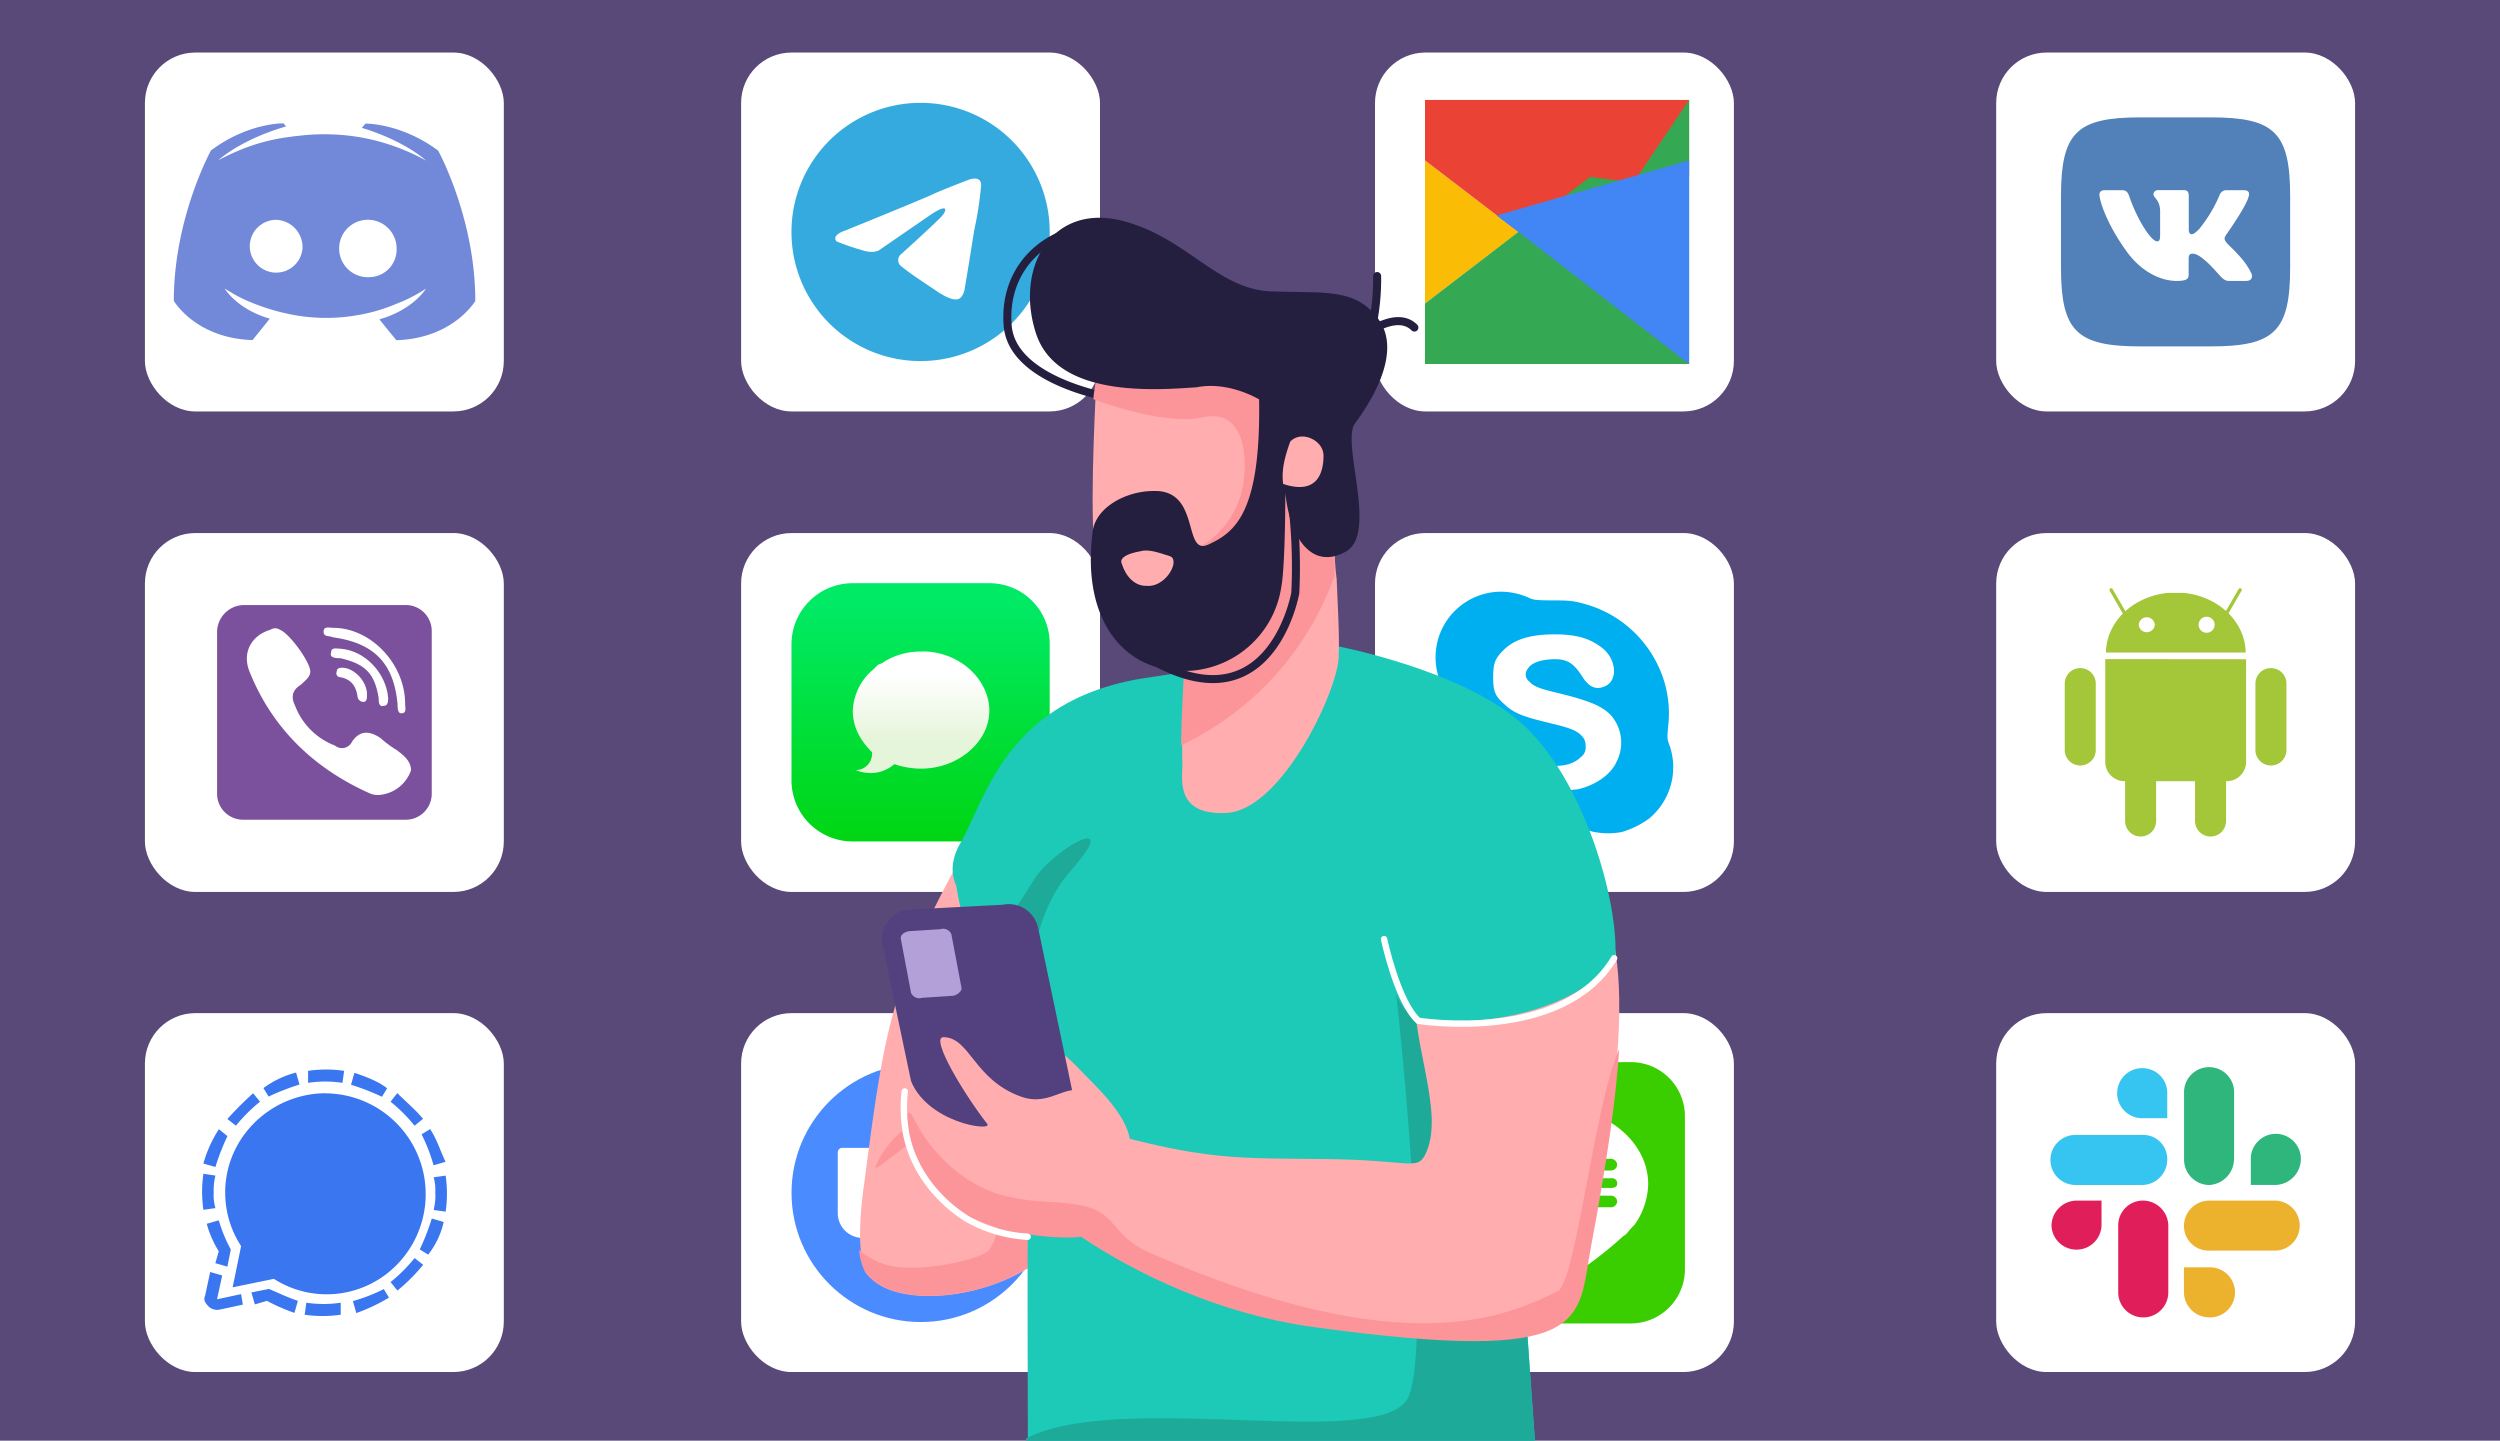 <svg id="Слой_1" data-name="Слой 1" xmlns="http://www.w3.org/2000/svg" viewBox="0 0 590 340"><defs><linearGradient id="Безымянный_градиент_15" x1="295" y1="326.4" x2="295" y2="19.7" gradientUnits="userSpaceOnUse"><stop offset="0" stop-color="#594978" stop-opacity="0"/><stop offset="1" stop-color="#594978"/></linearGradient><linearGradient id="Безымянный_градиент_8" x1="-1582.7" y1="538.6" x2="-1581.2" y2="538.6" gradientTransform="matrix(0 39.06 39.06 0 -20820.08 61962.15)" gradientUnits="userSpaceOnUse"><stop offset="0" stop-color="#00ea66"/><stop offset="1" stop-color="#00d50f"/></linearGradient><linearGradient id="Безымянный_градиент_6" x1="-1353.7" y1="-1242.8" x2="-1353.7" y2="-1242.3" gradientTransform="matrix(31.02 0 0 -31.64 42204.25 -39147.1)" gradientUnits="userSpaceOnUse"><stop offset="0" stop-color="#e5f5d9"/><stop offset="1" stop-color="#fff"/></linearGradient><clipPath id="clip-path"><path d="M394.08 49.55h-26.62v11h15.32c-1.42 7-7.4 11-15.32 11a16.89 16.89 0 010-33.77A16.51 16.51 0 01378 41.63l8.31-8.31a28.55 28.55 0 10-18.83 50c14.29 0 27.27-10.39 27.27-28.56a23.73 23.73 0 00-.67-5.21z" fill="none"/></clipPath><style>.cls-33,.cls-36{fill:none}.cls-4,.cls-6{fill:#fff}.cls-24,.cls-6{fill-rule:evenodd}.cls-12{fill:#a4c639}.cls-36{stroke-linecap:round}.cls-14{clip-path:url(#clip-path)}.cls-24{fill:#3ace01}.cls-27{fill:#ffadaf}.cls-28{fill:#fc9599}.cls-29{fill:#1dc9b7}.cls-30{fill:#1daa99}.cls-33,.cls-36{stroke:#241f3f;stroke-width:1.89px;stroke-miterlimit:10}.cls-36{stroke:#fff;stroke-width:1.51px}</style></defs><path fill="url(#Безымянный_градиент_15)" d="M0 0h590v340H0z"/><path fill="#594978" d="M0 0h590v340H0z"/><rect class="cls-4" x="34.2" y="125.8" width="84.7" height="84.7" rx="11.9"/><path d="M57.51 142.79h38.1a6.13 6.13 0 016.28 6.28v38.1a6.13 6.13 0 01-6.28 6.28h-38.1a6.13 6.13 0 01-6.28-6.28v-38.1a6.41 6.41 0 016.28-6.28z" fill="#7b519d"/><path class="cls-6" d="M93.37 176.86a24.69 24.69 0 01-3.58-2.69c-2.69-1.79-4.94-1.79-6.73.9a2.6 2.6 0 01-4 .89 16.25 16.25 0 01-9.42-9.41c-.89-1.79-.89-3.59 1.35-4.93.89-.9 2.24-1.79 2.24-3.14 0-2.24-4.93-9-7.17-9.86a2 2 0 00-2.24 0c-4.49 1.34-6.73 5.38-4.94 9.86 5.38 13.45 15.25 22.86 28.25 28.69a4.84 4.84 0 002.24.45 8.69 8.69 0 007.63-5.83c0-2.24-1.8-3.58-3.59-4.93zm-14.79-26.45c9.86 1.35 14.34 6.28 15.24 15.69 0 .9 0 2.24.9 2.24 1.34 0 .89-1.34.89-2.24 0-9.41-8.07-17.93-17-17.93-.9 0-2.24-.45-2.24.9s1.34.89 2.24 1.34z"/><path class="cls-6" d="M80.37 153.1c-.9 0-2.24-.45-2.24.9-.45 1.34 1.34 1.34 2.24 1.34 5.83 1.35 8.07 3.59 9 9.42 0 .89 0 2.24 1.34 1.79.9 0 .9-1.34.9-1.79-.45-5.83-5.38-11.21-11.21-11.66z"/><path class="cls-6" d="M80.82 157.59c-.45 0-1.34 0-1.34.89a.93.93 0 00.89 1.35c2.24.44 3.59 1.79 4 4.48a1.42 1.42 0 001.34 1.34c.9 0 .9-.89.9-1.79 0-3.14-3.14-6.27-5.83-6.27z"/><rect class="cls-4" x="174.9" y="125.8" width="84.7" height="84.7" rx="11.9"/><path d="M247.73 152v32.22a14.43 14.43 0 01-14.36 14.36h-32.22a14.43 14.43 0 01-14.36-14.36V152a14.42 14.42 0 0114.36-14.36h32.22A14.2 14.2 0 01247.73 152z" fill="url(#Безымянный_градиент_8)"/><path d="M217.67 153.78a16.17 16.17 0 00-9.11 2.45c-.35.35-.7.35-1.4.7l-1 1a13.37 13.37 0 00-4.9 9.81c0 3.85 1.75 7 4.55 9.8v.35a3.89 3.89 0 01-3.85 3.86 10.35 10.35 0 003.5.7 8.54 8.54 0 005.6-2.11 19.85 19.85 0 006.31 1.06c8.75 0 16.11-6.31 16.11-13.66s-7-14-15.76-14z" fill="url(#Безымянный_градиент_6)"/><rect class="cls-4" x="174.9" y="12.4" width="84.7" height="84.7" rx="11.9"/><path d="M217.26 85.21a30.47 30.47 0 10-30.47-30.46 30.43 30.43 0 0030.47 30.46z" fill="#34aadf"/><path class="cls-4" d="M199.43 54.42s15.24-6.16 20.42-8.43c2-1 8.75-3.56 8.75-3.56s3.25-1.3 2.92 1.62a83.73 83.73 0 01-1.62 10.37c-1 6.48-2.27 13.94-2.27 13.94s-.32 1.94-1.62 2.27c-1.62.32-3.89-1.3-4.54-1.62-.32-.33-6.48-4.22-8.75-6.16a1.8 1.8 0 010-2.92c3.24-2.92 7.13-6.48 9.4-8.75 1-1 2.27-3.57-2.27-.65L207.54 59s-1.3 1-4.22 0a55 55 0 01-5.83-2s-1.62-1.29 1.94-2.59z"/><rect class="cls-4" x="34.2" y="12.4" width="84.7" height="84.7" rx="11.9"/><path d="M86.24 29.17l-.85 1c10.35 3.16 15.16 7.73 15.16 7.73A49.6 49.6 0 0082.22 32a51.13 51.13 0 00-12.3.12 6 6 0 00-1 .12 45.59 45.59 0 00-13.82 3.83c-2.25 1-3.59 1.77-3.59 1.77s5.05-4.81 16-8l-.61-.73s-8.34-.18-17.11 6.4c0 0-8.77 15.89-8.77 35.49 0 0 5.12 8.83 18.57 9.26 0 0 2.26-2.74 4.08-5.06C55.92 73 53 68.08 53 68.08s.61.43 1.7 1a.9.9 0 00.25.19c.18.12.36.18.54.3a37 37 0 004.45 2.07 50.73 50.73 0 009 2.62 42.62 42.62 0 0015.77.06 40.29 40.29 0 008.83-2.62 35.06 35.06 0 007-3.59s-3 5-11 7.25c1.83 2.31 4 4.93 4 4.93 13.45-.43 18.63-9.26 18.63-9.26 0-19.6-8.77-35.49-8.77-35.49-8.82-6.54-17.16-6.37-17.16-6.37zM71.39 58.64a6.23 6.23 0 11-6.21-6.76 6.45 6.45 0 016.21 6.76zm16 6.76a6.78 6.78 0 116.21-6.76 6.52 6.52 0 01-6.2 6.76z" fill="#7289da"/><rect class="cls-4" x="324.5" y="125.8" width="84.7" height="84.7" rx="11.9"/><path d="M375.61 196.2c-.77-.26-1.93-.52-2.57-.77s-1.66-.39-4.48-.26a28.51 28.51 0 01-6-.26 27.09 27.09 0 01-21.42-19.49c-.51-1.92-.64-2.95-.64-7.57 0-5-.13-5.38-.77-7.43a15.48 15.48 0 0114.62-20.78 16.27 16.27 0 016.41 1.41c1 .51 1.67.64 5.64.64 3.6 0 5 .13 6.8.64A27.11 27.11 0 01391.26 157a26 26 0 012.43 14.37c-.26 2.82-.26 3.08.39 4.74a15.73 15.73 0 01-4.88 17.06 20.87 20.87 0 01-6.54 3.21 18.17 18.17 0 01-6.93-.13zm-3.46-9.88c4.23-.9 8-3.46 9.36-6.54a9.86 9.86 0 00-1.16-10.78c-2.05-2.31-5.13-3.59-12.44-5.39-4.87-1.15-6-1.67-7.05-2.82a2.06 2.06 0 01-.26-3c.77-1.28 2.7-2 5.26-2.18 3.72-.26 5.39.64 7.57 4.1 1.67 2.57 3.33 3.21 5.51 2.18 2.82-1.41 2.57-6-.51-8.72-2.95-2.43-6.16-3.46-11.54-3.46-5.65 0-9.5 1.15-12.06 3.72-2.05 2-2.44 3.21-2.44 6.41s.39 4.36 2.57 6.29c2.31 2.18 4.23 2.95 11.16 4.61 4.87 1.16 6.15 1.8 7.31 3.08a3.16 3.16 0 01.77 2.31 2.73 2.73 0 01-1.16 2.57c-1.54 1.53-3.85 2.17-6.79 2.05-3.47-.26-5-1.28-6.8-4.88-1.28-2.43-2.31-3.33-4-3.33-3.72 0-5 3.08-3.08 7.05 1.67 3.47 5 5.78 9.24 6.67a36.48 36.48 0 0010.64 0z" fill="#00aff0"/><rect class="cls-4" x="471.1" y="125.8" width="84.7" height="84.7" rx="11.9"/><path class="cls-12" d="M505.19 174.41a3.66 3.66 0 013.66 3.66v15.69a3.66 3.66 0 01-7.32 0v-15.69a3.66 3.66 0 013.66-3.66z"/><path class="cls-12" d="M496.84 155.55v24.19a4.57 4.57 0 004.53 4.62h24.18a4.57 4.57 0 004.53-4.62V156a3 3 0 000-.42z"/><path class="cls-12" d="M521.69 174.41a3.66 3.66 0 013.66 3.66v15.69a3.66 3.66 0 11-7.32 0v-15.69a3.66 3.66 0 013.66-3.66zm-30.75-16.74a3.65 3.65 0 013.66 3.65V177a3.66 3.66 0 01-7.32 0v-15.68a3.65 3.65 0 013.66-3.65zm45 0a3.65 3.65 0 013.66 3.65V177a3.66 3.66 0 11-7.32 0v-15.68a3.65 3.65 0 013.66-3.65zM497 154c.1-7.3 6.47-13.29 14.65-14.08h3.68c8.18.79 14.55 6.78 14.65 14.08z"/><path d="M498.22 139.21l3.86 6.68m26.58-6.68l-3.86 6.68" stroke-linejoin="round" stroke-linecap="round" stroke="#a4c639" stroke-width=".8" fill="none"/><path class="cls-4" d="M508.53 147.44a1.9 1.9 0 01-3.79 0 1.9 1.9 0 013.79 0zm14.12 0a1.89 1.89 0 01-3.78 0 1.89 1.89 0 013.78 0z"/><rect class="cls-4" x="324.5" y="12.4" width="84.7" height="84.7" rx="11.9"/><path d="M336.3 71.63V37.86l22.07 16.89z" fill="#fbbc05"/><path d="M336.3 37.86l22.07 16.89 9.09-7.93 31.17-5.06V23.58H336.3z" fill="#ea4335"/><path d="M336.3 71.63l38.95-29.87 10.26 1.3 13.12-19.48v62.33H336.3z" fill="#34a853"/><path d="M398.63 85.91l-40.26-31.16-5.19-3.9 45.45-13z" fill="#4285f4"/><rect class="cls-4" x="34.2" y="239.1" width="84.7" height="84.7" rx="11.9"/><path d="M69.87 253.12l.81 2.83a56.2 56.2 0 00-7.29 2.84l-1.22-2a22.43 22.43 0 017.7-3.67zm13.79 0l-.82 2.88a55.77 55.77 0 017.3 2.84l1.22-2c-2-1.63-5.27-2.84-7.7-3.65zm-32 13.37A29.37 29.37 0 0048 274.6l2.84.81a53.47 53.47 0 012.84-7.29zm-1.22 15a13.65 13.65 0 01.41-4.05L48 277a30.36 30.36 0 000 8.52l2.84-.41a11.08 11.08 0 01-.41-3.65zm41.35 24.73l-1.21-2a39.56 39.56 0 01-7.3 2.83l.81 2.84a43.11 43.11 0 007.7-3.65zm10.95-24.73a13.68 13.68 0 01-.41 4.06l2.84.4a29.56 29.56 0 000-8.51l-2.84.41a9.93 9.93 0 01.38 3.64zm2 6.9l-2.84-.82a53.08 53.08 0 01-2.84 7.3l2 1.22a19.51 19.51 0 003.65-7.7zm-24.33 19.05a27.56 27.56 0 01-8.11 0l-.4 2.84a30.29 30.29 0 008.51 0zm17.43-10.54a37.07 37.07 0 01-5.67 5.67l1.62 2a42.61 42.61 0 006.08-6.08zM92.17 260a37.53 37.53 0 015.67 5.67l2-1.62c-1.62-2-4.05-4.05-6.08-6.08zm-36.49 5.67a38.06 38.06 0 015.68-5.67l-1.62-2a85 85 0 00-6.08 6.08zm45.81.81l-2 1.22a39.56 39.56 0 012.83 7.3l2.84-.81c-1.22-2.44-2-5.27-3.65-7.71zm-28.78-10.93a26.89 26.89 0 018.11 0l.4-2.84a30.29 30.29 0 00-8.51 0zM56.9 305.41l-5.68 1.22 1.22-5.63-2.84-.81-1.21 5.68c-.41.81 0 1.62.81 2.43a3 3 0 002.43.81l5.68-1.22zm-6.08-7.3l2.84.82.81-4.06a34.91 34.91 0 01-2.84-6.87l-2.84.81a23.93 23.93 0 002.84 6.49zm12.57 6.09l-4.06.81.81 2.83L63 307a44.59 44.59 0 006.49 2.84l.81-2.84c-2.43-.81-4.87-2-6.89-2.83zM76.76 258a24 24 0 00-20.67 12.16 23.11 23.11 0 00.81 23.92l-2 9.73 9.73-2a23.14 23.14 0 0027.16-1.62 23.79 23.79 0 00-15-42.16z" fill="#3a76f0"/><rect class="cls-4" x="471.1" y="239.1" width="84.7" height="84.7" rx="11.9"/><path d="M505.56 252.08a5.91 5.91 0 000 11.82h5.91V258a5.83 5.83 0 00-5.91-5.91m0 15.75h-15.75a5.91 5.91 0 000 11.82h15.75a6 6 0 005.91-5.91 5.69 5.69 0 00-5.91-5.91z" fill="#36c5f0" fill-rule="evenodd"/><path d="M543 273.74a5.91 5.91 0 10-11.81 0v5.91h5.91a6.16 6.16 0 005.9-5.91zm-15.75 0V258a5.91 5.91 0 10-11.81 0v15.75a6 6 0 005.9 5.91 6.17 6.17 0 005.88-5.92z" fill="#2eb67d" fill-rule="evenodd"/><path d="M521.31 310.9a5.91 5.91 0 100-11.81h-5.9V305a6 6 0 005.9 5.9zm0-15.75h15.76a5.91 5.91 0 000-11.81h-15.76a6 6 0 00-5.9 5.91 5.82 5.82 0 005.9 5.9z" fill="#ecb22e" fill-rule="evenodd"/><path d="M484.15 289.25a5.91 5.91 0 0011.81 0v-5.91h-5.9a6 6 0 00-5.91 5.91zm15.75 0V305a5.91 5.91 0 0011.82 0v-15.75a6 6 0 00-5.91-5.91 5.83 5.83 0 00-5.91 5.91" fill="#e01e5a" fill-rule="evenodd"/><rect class="cls-4" x="324.5" y="239.1" width="84.7" height="84.7" rx="11.9"/><path class="cls-24" d="M348.77 250.66h36.09a12.76 12.76 0 0112.78 12.79v36.09a12.77 12.77 0 01-12.78 12.79h-36.09A12.77 12.77 0 01336 299.54v-36.09a12.77 12.77 0 0112.77-12.79z"/><path class="cls-6" d="M366.58 261.17c12.34 0 22.39 8.22 22.39 18.27a17.21 17.21 0 01-3.2 9.59l-.46.46c-.91.91-1.37 1.82-2.28 2.28-6.4 5.94-16.45 12.79-17.82 11.42-1.37-.91 1.83-5.48-1.82-5.94h-.92c-10.5-1.37-18.72-8.68-18.72-17.81.45-10.51 10.5-18.27 22.83-18.27z"/><path class="cls-24" d="M353.79 284.92h4.57a1.46 1.46 0 001.37-1.37 1.45 1.45 0 00-1.37-1.37h-3.19v-7.31a1.46 1.46 0 00-1.38-1.37 1.47 1.47 0 00-1.37 1.37v8.68a1.21 1.21 0 001.37 1.37zm27.87-5.48a1.21 1.21 0 00-1.37-1.37h-3.2v-1.83h3.2a1.47 1.47 0 001.37-1.37 1.46 1.46 0 00-1.37-1.37h-4.57a1.46 1.46 0 00-1.37 1.37v8.68a1.46 1.46 0 001.37 1.37h4.57a1.47 1.47 0 001.37-1.37 1.46 1.46 0 00-1.37-1.37h-3.2v-1.83h3.2c.91 0 1.37-.46 1.37-.91zm-8.68 5a1.56 1.56 0 00.46-.91v-8.68a1.46 1.46 0 00-1.37-1.37 1.46 1.46 0 00-1.37 1.37v5l-4.12-5.49c0-.45-.45-.45-.91-.45a1.45 1.45 0 00-1.37 1.37V284a1.47 1.47 0 001.37 1.37A1.46 1.46 0 00367 284v-5l4.11 5.94.46.46h.46l.91-.92zm-11.42.46a1.21 1.21 0 001.37-1.37v-8.68a1.46 1.46 0 00-1.37-1.37 1.46 1.46 0 00-1.37 1.37v8.68a1.21 1.21 0 001.37 1.37z"/><rect class="cls-4" x="174.9" y="239.1" width="84.7" height="84.7" rx="11.9"/><circle cx="217.3" cy="281.5" r="30.5" fill="#4a8cff"/><path class="cls-4" d="M197.71 272v14.32a5.87 5.87 0 005.88 5.83h20.87a1.06 1.06 0 001.07-1.06v-14.37a5.85 5.85 0 00-5.88-5.83h-20.86a1.08 1.08 0 00-1.08 1.06zm29.15 5.58l8.62-6.29c.75-.62 1.33-.46 1.33.66v19.19c0 1.28-.71 1.12-1.33.66l-8.62-6.28z"/><rect class="cls-4" x="471.1" y="12.4" width="84.7" height="84.7" rx="11.9"/><path d="M505.14 27.7h16.59c15.15 0 18.75 3.61 18.75 18.75V63c0 15.14-3.6 18.75-18.75 18.75h-16.59c-15.14 0-18.75-3.61-18.75-18.75V46.45c0-15.14 3.61-18.75 18.75-18.75z" fill="#5181b8" fill-rule="evenodd"/><path class="cls-6" d="M530.69 46.33c.25-.83 0-1.45-1.19-1.45h-4a1.71 1.71 0 00-1.66 1.12 33 33 0 01-4.84 8.06c-.92.92-1.34 1.22-1.84 1.22-.25 0-.61-.3-.61-1.13v-7.82c0-1-.29-1.45-1.13-1.45h-6.2a1 1 0 00-1 .91c0 1 1.42 1.17 1.57 3.85v5.8c0 1.28-.23 1.51-.74 1.51-1.33 0-4.58-4.91-6.51-10.53-.38-1.09-.76-1.54-1.77-1.54h-3.94c-1.13 0-1.36.54-1.36 1.12 0 1 1.34 6.23 6.23 13.08 3.26 4.68 7.85 7.22 12 7.22 2.51 0 2.82-.57 2.82-1.54v-3.54c0-1.12.24-1.35 1-1.35.58 0 1.59.3 3.93 2.55 2.67 2.68 3.11 3.88 4.62 3.88h3.94c1.13 0 1.69-.57 1.37-1.68A17 17 0 00528.1 60c-.92-1.09-2.3-2.26-2.72-2.84-.58-.76-.41-1.09 0-1.76 0 0 4.81-6.77 5.31-9.07z"/><path class="cls-27" d="M237.34 184c-26.68 45.25-27.87 53.11-33.35 95-.47 3.1-2.38 17.15.72 21.67 5.71 8.1 28.1 6.67 41.44-3.81 22.86-17.86 15-59.06 13.33-66.68C255 208 244 192.32 237.34 184z"/><path class="cls-28" d="M206.85 274.73a23.35 23.35 0 016.67-8.34 29.75 29.75 0 019.29-5.24c1.66-.48 8.33-1.67 6.43-.71-15.24 8.33-24.24 18.1-22.39 14.29zM245.91 296.87A17.43 17.43 0 00249 294a45.93 45.93 0 00-.47-5.48c-2.14-20.72-3.57-35.72-6-35.49-.95.24-4.76-1.43-6.19 9.05-1.66 14.29 1.67 27.15-3.09 33.11-1.19 1.43-12.39 4.76-21.68 3.81a17 17 0 01-8.81-4 14 14 0 001.43 5.24c6.23 8.54 28.38 7.11 41.72-3.37z"/><path class="cls-29" d="M226.38 199.47c6-10 10.48-33.82 42.87-39.3 18.57-2.85 39.53-5.71 43.82-5.71 5.48-.48 3.33.95 3.33.95l27.39 86 6.21 19.74 10 46.92s1.66 24.05 2.62 36.91a8.43 8.43 0 01-6.2 8.1c-13.1 2.62-36.91 6.43-60-.72a103.13 103.13 0 00-46.7-3.36h-.95a6.1 6.1 0 01-6.2-5.95v-3.81c0-23.1-.47-74.78 1.2-90.26A91.79 91.79 0 01229 221.62a61.5 61.5 0 01-3.33-12.62c-1.43-3.1-.96-6.44.71-9.53z"/><path class="cls-30" d="M243.77 208c4.52-7.62 21.91-17.14 8.81-2.38S243.05 249 243.05 249c-6.19-8.1-19.77-17.87-14.76-27.39 4.04-7.14 0 11.68 15.48-13.61zM332.12 330.22c5.48-10 0-71.93-2.62-95.74a12.52 12.52 0 005.48 6.67l15.24 20.24 9.78 47.15s1.66 24.06 2.62 36.92a8.39 8.39 0 01-6.44 8.1c-13.09 2.62-36.67 6.19-59.77-1a104.4 104.4 0 00-46.92-3.33h-.95c-3.34 0-6.43-2.62-6.43-6v-3.73c21.89-11.43 82.63 2.86 90.01-9.28z"/><path class="cls-27" d="M260.67 280c1.2-2.39 6.91-4.77 6-11-.95-6.43-8.34-12.86-12.86-17.62-2.62-2.62-7.62-6.91-8.81-6.2-1 .72 1.43 4.05 3.33 10.48 1.67 6 .71 6.43 2.38 12.63 1.43 5.47 4.53 15 7.62 14.76.67.01 1.39-1.18 2.34-3.05z"/><path d="M251.15 283.06l-22.86 1.19a7.06 7.06 0 01-8.34-5.48l-11.67-55.72a7.09 7.09 0 015.48-8.34l22.86-1.19A7.09 7.09 0 01245 219l11.67 55.73a7.07 7.07 0 01-5.52 8.33z" fill="#53417f"/><path d="M225 235l-7.38.48a2.13 2.13 0 01-2.62-1.19l-2.38-12.62c-.24-1 .71-1.67 1.9-1.91l7.39-.47a2.11 2.11 0 012.61 1.19l2.39 12.62c.18.66-.77 1.62-1.91 1.9z" fill="#b4a0d8"/><path class="cls-27" d="M370.46 196.85c-5.24-12.15-34 14.76-36.43 33.34-1.91 14.53 7.62 32.63 2.14 42.63-1.91 3.33-3.81.95-23.1.72-20.48-.24-28.34.47-54.3-6.91 0-3.1-.48-6-1.91-7.62-4.28-5-8.33 2.62-16-.24-11-4-11.91-13.81-18.1-14-3.57-.24 5 13.81 10.24 20.48 1.43 1.91-14.77-.24-18.34-11-1.19-3.57-4.05 20 7.15 28.35 7.14 5.23 8.81 5.23 12.62 6.66 4.05 1.43 14.05 3.1 20.48 2.39 13.1 8.81 32.39 18.09 54.06 21.19 67.16 9.29 62.87-1.43 66.21-18.81 14.1-74.79 3.82-76.94-4.72-97.18z"/><path class="cls-28" d="M367.61 304.73c-11.43 5.48-35.25 17.63-96.22-9.05-9.52-4.28-7.62-9.52-16.19-11.19-6-1.19-9.53-.48-16.44-1.9-8.81-1.67-14.76-7.39-17.14-10-5.24-5.47-6.19-10.24-7.15-10-.24 0-.47.48-.71.95.47 6.67 2.38 15 8.33 19.29 7.15 5.24 8.82 5.24 12.63 6.67 4 1.43 14.05 3.1 20.48 2.38 13.1 8.81 32.39 18.1 54.06 21.2 67.16 9.29 62.87-1.43 66.21-18.82 3.81-20.24 5.95-35.24 6.66-46.67-5.95 13.32-10.24 55.24-14.52 57.14z"/><path class="cls-29" d="M335 241.15c35.72 1.66 46.2-14.77 46.2-14.77.95-13.34-7.38-42.63-22.15-55.73s-45.48-18.57-45.48-18.57C304 199.47 335 241.15 335 241.15z"/><path class="cls-27" d="M315.45 136.6a59.24 59.24 0 01-.48-6.67l-11.43-13.1L280 153.27s-1 15.48-1 23.1v2.86c.48 2.85-2.86 13.33 10.48 12.62s26.91-30.25 26.44-37.39c.24-3.57-.23-11.91-.47-17.86z"/><path class="cls-27" d="M301.88 97.06L299 84.92l-40 5c0 1.19-.48 2.86-.48 4.28-.48 11-1.67 37.39 1.19 43.35 3.81 7.62 33.11 5.48 33.11 5.48l4.28-17.15 4.53-19.77 1.19-4.52z"/><path class="cls-33" d="M299.49 94.2a66.55 66.55 0 00-18.1 1.19C270 96.59 239 92.06 237.81 76.82s11.43-24.29 24.29-23.1"/><path class="cls-28" d="M315 129.45l-11.67-13.1-23.57 36.44s-1 15.48-1 23.1a70.45 70.45 0 0036.2-40z"/><path class="cls-28" d="M298.54 84.92l-40 5c0 1.19-.48 2.86-.48 4.28 5.48 2.15 18.58 6 25.73 4.29 9.76-2.14 10.47 8.81 9.76 14.77a21.26 21.26 0 01-11.43 16.43c-6.67 2.86 7.62 6.19 7.62 6.19l7.14-9.76 4.53-6.2.48-13.33v-8.81z"/><path d="M285.2 128.5c-6.19 2.86-1.66-13.1-13.09-12.62-6.2 0-13.82 3.81-14.29 10-2.62 21.43 8.33 33.58 23.57 32.39a23.29 23.29 0 0021-19.77c.95-5 .95-22.15.95-22.15 1.2 11.43 6.67 18.1 14.29 13.82s-1.19-25.73 2.15-30.25 10.95-16 5.95-24c-5.48-8.1-12.62-6.67-25.72-7.15s-20.24-13.34-36.2-16.91c-16-3.33-24.29 11.67-19.29 26.91 5 15 27.63 13.34 37.87 12.63 5-1 10.48.47 14.76 2.85.44 26.87-5.75 31.39-11.95 34.25z" fill="#241f3f"/><path class="cls-27" d="M312.35 107.54c0-2.62-2.62-4.52-5-4.52a3.9 3.9 0 00-2.85 1.19c-1.2 3.33-2.15 6.67-1.67 10 7.86 2.62 9.52-2.38 9.52-6.67z"/><path d="M333.79 77.3c-4.29-4.29-11.67 2.14-10 0A54 54 0 00325 65.15" stroke="#241f3f" stroke-width="1.9" stroke-linejoin="round" stroke-linecap="round" fill="none"/><path class="cls-33" d="M265.44 151.6c30.72 22.62 39.06-5.48 40.25-11.67a125 125 0 00-1-23.1"/><path class="cls-36" d="M380.94 226.14c-12.14 20.25-46.2 14.77-46.2 14.77-5-4.53-8.1-19.29-8.1-19.29"/><path class="cls-27" d="M270.44 138.26c4.29.48 7.62-5 6.19-6.67-.48-.47-1.19-.47-2.62-1-1.67-.47-3.33-.95-5-.47-5.48 1-4.29 2.85-4.29 2.85.96 3.15 3.1 5.29 5.72 5.29z"/><path class="cls-36" d="M213.52 257.58a34.2 34.2 0 00.48 10.72c2.85 12.62 13.33 18.81 14.52 19.52a32.67 32.67 0 0014 4.05"/></svg>